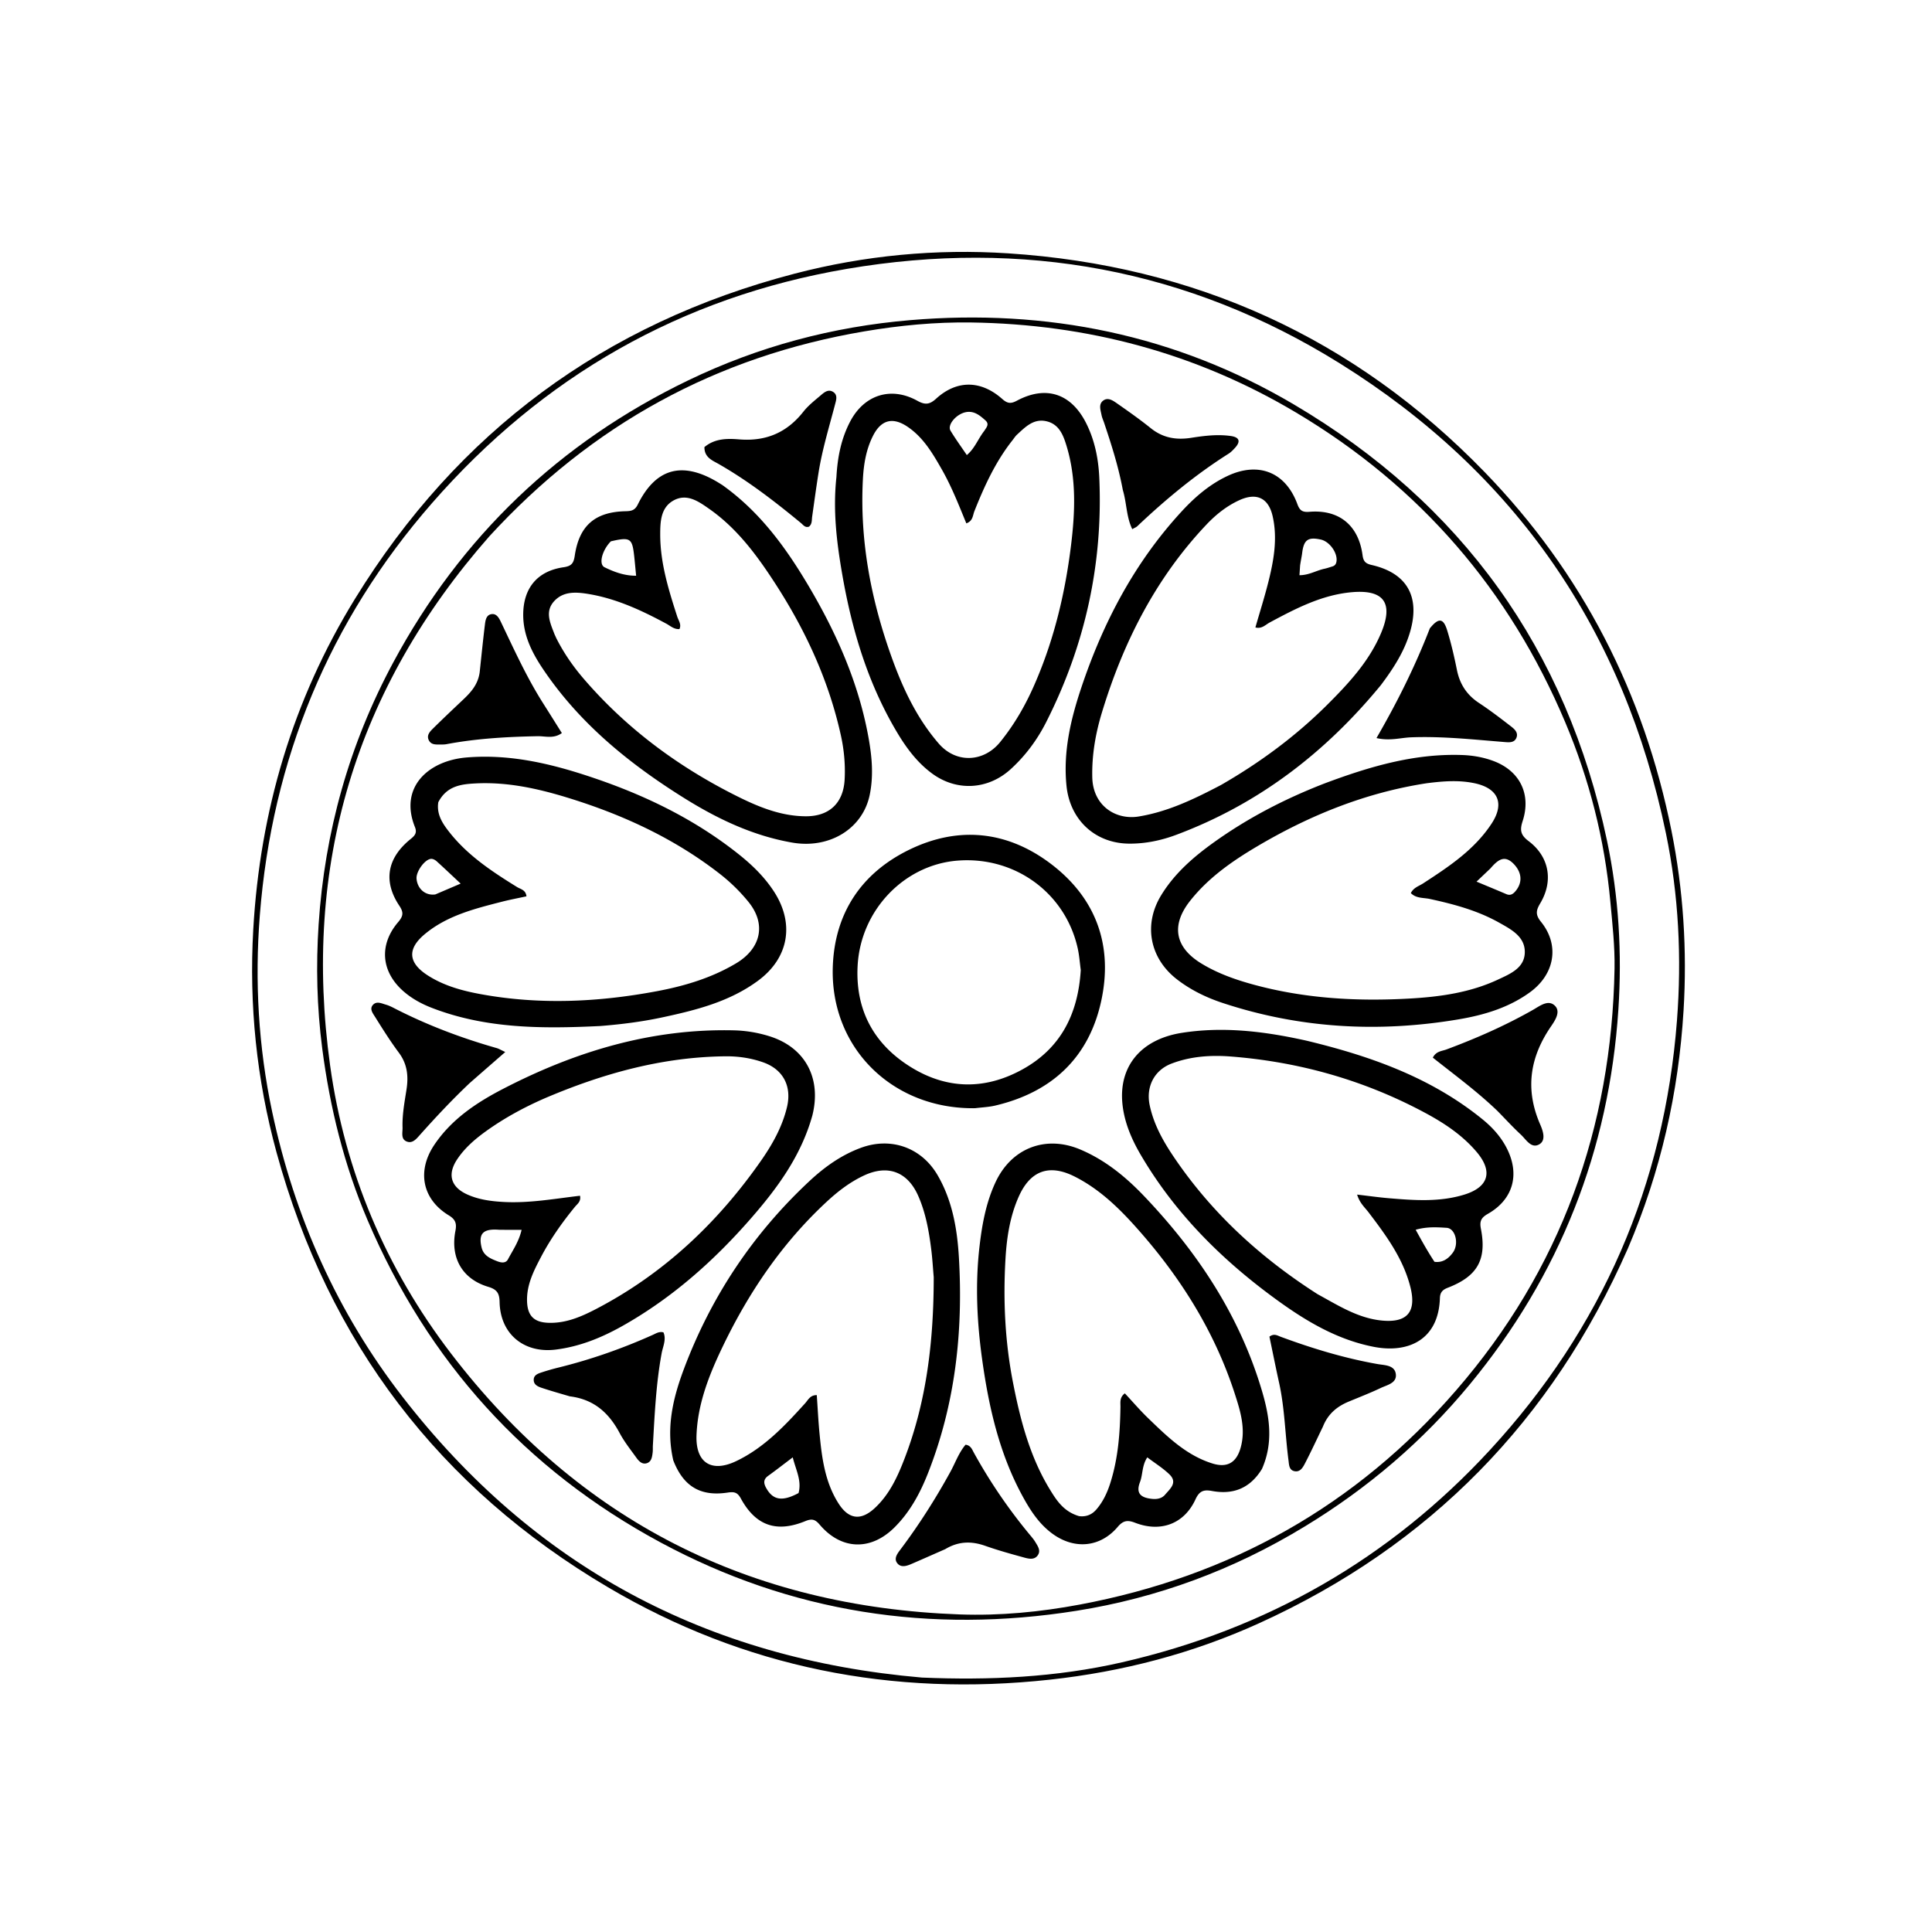 <svg xmlns="http://www.w3.org/2000/svg" viewBox="0 0 800 800"><path d="M674.087 516.924c-31.342 71.253-82.044 123.059-152.549 155.146-27.574 12.55-56.613 20.143-86.82 23.445-65.183 7.125-126.549-4.965-182.936-38.248-69.885-41.25-115.752-101.49-137.258-180.01-8.293-30.279-11.43-61.155-9.658-92.357 2.782-48.979 16.313-94.97 42.087-136.884 42.556-69.204 103.32-114.132 181.988-134.677 29.06-7.59 58.736-10.382 88.577-8.433 77.15 5.037 143.278 34.932 197.23 90.564 40.483 41.745 65.934 91.562 77.37 148.535 4.934 24.584 6.514 49.507 5.004 74.454-2.053 33.918-9.474 66.757-23.035 98.465M381.721 694.643c27.866 1.18 55.568-.062 82.846-6.313 59.832-13.71 110.902-42.876 152.494-88.03 46.28-50.24 72.136-109.755 77.34-177.789 1.978-25.862.73-51.831-4.576-77.467-17.395-84.058-62.38-149.285-135.016-194.561-62.716-39.093-131.395-51.56-204.18-39.138-68.714 11.728-126.022 44.605-171.764 97.018-42.623 48.839-66.217 106.119-71.28 170.656-2.136 27.226-.596 54.525 5.121 81.391 9.22 43.323 26.825 82.901 53.965 117.973 54.268 70.124 125.858 108.579 215.05 116.26z"/><path d="M540.106 632.182c-29.407 17.883-60.848 29.491-94.388 34.817-60.417 9.594-118.122.81-172.163-28.29-56.019-30.166-96.356-74.955-121.335-133.432-9.715-22.743-15.595-46.547-18.793-71.119-2.228-17.116-2.617-34.29-1.498-51.333 2.515-38.28 12.672-74.654 30.91-108.543 28.057-52.134 68.86-91.107 122.163-116.799 29.044-13.999 59.734-22.208 91.94-24.926 56.58-4.777 109.923 6.063 158.79 34.896 69.522 41.02 112.949 101.364 129.694 180.644 4.886 23.138 6.246 46.568 4.706 69.96-3.831 58.187-24.296 110.078-61.513 155.168-19.376 23.476-42.186 42.988-68.513 58.957M202.609 222.097c-55.38 62.976-77.411 136.238-65.917 219.083 6.096 43.942 23.045 84.004 50.105 119.33 53.055 69.266 123.643 104.867 210.625 107.99 16.624.597 33.294-1.013 49.652-4.076 62.073-11.624 114.315-40.786 155.809-88.64 43.437-50.097 64.488-108.703 65.663-174.668.165-9.27-.89-18.568-1.742-27.843-2.363-25.72-8.662-50.456-18.661-74.166-23.135-54.856-60.178-97.74-111.442-128.264-41.475-24.695-86.499-36.615-134.538-37.312-14.78-.215-29.548 1.192-44.19 3.672-61.31 10.383-112.886 38.571-155.364 84.895z"/><path d="M522.553 608.254c-4.953 8.076-11.955 10.743-20.68 9.13-3.317-.613-5.198-.133-6.834 3.438-4.661 10.179-14.391 13.835-25.031 9.714-3.136-1.215-4.936-.937-7.208 1.738-7.175 8.45-17.793 9.438-26.83 2.935-5.564-4.004-9.196-9.552-12.42-15.434-9.676-17.652-14.07-36.9-16.825-56.585-2.197-15.693-2.958-31.453-1.104-47.274 1.069-9.126 2.711-18.065 6.643-26.46 6.592-14.076 20.723-19.533 35.05-13.475 10.326 4.366 18.832 11.326 26.452 19.322 22.24 23.335 39.672 49.67 48.855 80.873 3.078 10.458 4.75 21.149-.068 32.078m-75.76 19.542c2.874.383 5.288-.568 7.153-2.716 2.769-3.19 4.52-6.933 5.799-10.947 3.267-10.26 4.043-20.83 4.209-31.503.028-1.832-.458-3.974 1.82-5.67 3.278 3.512 6.29 7.036 9.611 10.24 7.91 7.632 15.785 15.41 26.668 18.8 6.116 1.905 9.937-.346 11.672-6.538 2.189-7.807-.116-15.226-2.46-22.446-8.519-26.23-23.005-49-41.35-69.392-7.259-8.068-15.136-15.518-24.97-20.46-10.497-5.274-18.292-2.465-23.097 8.313-3.636 8.158-4.974 16.89-5.493 25.703-1.01 17.156-.215 34.254 3.076 51.144 3.028 15.542 6.978 30.837 15.359 44.536 2.773 4.532 5.71 9.072 12.004 10.936m30.656-7.106c1.916.121 3.725-.29 4.982-1.773 2.083-2.456 5.32-5.006 1.796-8.412-2.688-2.597-5.942-4.608-9.156-7.04-2.265 3.403-1.819 7.097-3.037 10.272-1.758 4.583.222 6.544 5.415 6.953zm64.223-189.604c26.343 6.385 51.11 15.273 72.174 32.378 4.175 3.39 7.738 7.342 10.168 12.191 5.39 10.754 2.51 21.032-7.904 26.965-2.828 1.611-3.51 3.055-2.894 6.226 2.482 12.768-1.463 19.66-13.738 24.39-2.198.847-3.166 1.945-3.242 4.308-.561 17.282-13.127 22.942-27.453 20.143-14.905-2.912-27.642-10.424-39.708-19.153-22.76-16.465-42.416-35.918-56.727-60.342-3.814-6.51-6.78-13.45-7.564-20.99-1.626-15.663 7.648-26.834 24.528-29.51 16.155-2.561 32.164-.866 48.056 2.45 1.302.272 2.604.544 4.304.944m3.921 104.816c8.47 4.607 16.692 9.944 26.597 10.908 10.622 1.034 14.463-3.684 11.759-14.115-3.044-11.745-10.087-21.258-17.263-30.694-1.568-2.061-3.665-3.805-4.734-7.343 4.778.554 8.953 1.148 13.148 1.502 10.462.883 20.968 1.668 31.205-1.483 10.13-3.117 11.966-9.583 5.19-17.612-6.017-7.13-13.683-12.145-21.797-16.478-25.011-13.354-51.75-20.886-79.967-23.1-8.33-.655-16.683-.102-24.61 2.92-7.247 2.762-10.668 9.666-9.054 17.28 1.695 7.994 5.618 14.952 10.107 21.576 15.558 22.954 35.518 41.357 59.42 56.639m48.387-13.416c3.405.476 5.791-1.322 7.614-3.8 2.661-3.618 1.076-10.04-2.577-10.27-4.042-.254-8.203-.52-12.82.802 2.536 4.603 4.837 8.78 7.783 13.268zM571.77 283.715c-23.09 28.094-50.817 49.289-84.71 61.967-6.24 2.334-12.758 3.702-19.52 3.65-14.09-.108-24.493-9.845-25.923-23.92-1.432-14.093 1.71-27.46 6.1-40.586 9.074-27.132 22.165-52.05 41.732-73.221 5.454-5.9 11.515-11.092 18.884-14.544 12.816-6.003 24.011-1.551 28.885 11.695.975 2.653 2.062 3.409 4.997 3.17 12.289-1 20.341 5.611 21.987 17.959.356 2.668 1.3 3.5 3.843 4.084 14.565 3.344 20.082 13.099 15.843 27.663-2.366 8.128-6.871 15.11-12.118 22.083m-66.195 41.342c16.1-9.258 30.954-20.205 44.103-33.324 8.848-8.827 17.389-18.045 22.282-29.81 5.114-12.293 1.015-17.896-12.281-16.696-12.367 1.116-23.186 6.773-33.918 12.528-1.754.94-3.307 2.776-5.93 2.054 1.819-6.315 3.715-12.318 5.263-18.41 2.304-9.062 3.99-18.27 1.894-27.59-1.717-7.64-6.689-9.952-13.8-6.693-5.201 2.382-9.642 5.906-13.569 10.048-21.068 22.227-34.479 48.745-43.31 77.77-2.668 8.767-4.243 17.738-4.018 27 .286 11.757 9.751 17.72 19.23 16.16 12.085-1.99 22.78-7.125 34.054-13.037m32.765-90.884-.26 4.007c3.913.014 6.949-1.944 10.3-2.659 1.129-.24 2.226-.632 3.335-.967.845-.256 1.385-.767 1.612-1.678.875-3.505-2.603-8.637-6.452-9.466-5.288-1.14-7.012.138-7.68 5.598-.18 1.473-.532 2.926-.855 5.165zM278.796 604.72c-3.123-13.464-.108-25.88 4.432-37.954 11.255-29.935 28.572-55.912 51.988-77.74 6.245-5.82 13.147-10.747 21.255-13.736 12.493-4.606 25.118-.123 31.795 11.378 6.091 10.492 8.1 22.236 8.792 33.989 1.809 30.686-1.483 60.788-12.9 89.614-3.262 8.237-7.489 16.004-13.891 22.316-9.817 9.677-21.991 9.205-30.874-1.282-1.803-2.128-3.173-2.57-5.876-1.46-12.014 4.932-20.59 1.931-26.766-9.377-1.43-2.617-2.808-2.815-5.5-2.412-11.205 1.677-18.262-2.55-22.455-13.336m107.839-75.899c-.333-3.812-.546-7.64-1.025-11.433-.96-7.601-2.28-15.144-5.4-22.214-4.413-10.002-12.585-13.026-22.43-8.434-5.806 2.708-10.822 6.57-15.468 10.88-18.45 17.107-32.31 37.557-43.133 60.123-5.56 11.592-10.303 23.567-10.773 36.616-.41 11.387 6.241 15.535 16.445 10.657 11.546-5.52 20.107-14.633 28.512-23.92 1.26-1.392 2.074-3.442 4.845-3.405.376 5.364.636 10.664 1.142 15.942.97 10.129 2.271 20.234 7.945 29.038 4.213 6.536 9.244 7.05 14.899 1.82 6.178-5.714 9.55-13.182 12.467-20.818 9.09-23.793 11.96-48.628 11.974-74.852m-55.975 89.425c1.392-5.204-1.134-9.576-2.4-14.788-3.868 2.92-6.987 5.356-10.196 7.666-2.126 1.531-1.85 3.2-.733 5.159 2.775 4.863 6.539 5.597 13.329 1.963zm217.859-293.862c18.53-6.94 36.969-12.391 56.691-11.753 4.558.147 8.953.9 13.179 2.477 10.912 4.075 15.727 13.709 12.108 24.863-1.197 3.69-.938 5.756 2.434 8.289 8.594 6.455 10.375 16.508 4.856 25.769-1.765 2.962-2.086 4.717.319 7.693 7.794 9.648 5.7 21.689-4.607 29.172-8.858 6.43-19.125 9.45-29.655 11.22-33.02 5.553-65.62 3.746-97.546-6.801-6.82-2.254-13.253-5.37-18.986-9.818-11.222-8.707-13.92-22.565-6.55-34.696 5.465-8.999 13.24-15.8 21.678-21.858 14.15-10.159 29.489-18.131 46.079-24.557m42.247-.06c-25.19 3.873-48.364 13.229-70.175 26.12-10.34 6.111-20.178 12.965-27.758 22.53-7.99 10.083-6.41 19.238 4.576 25.956 6.58 4.025 13.781 6.609 21.19 8.652 21.41 5.905 43.306 7.146 65.3 5.883 12.412-.713 24.86-2.45 36.356-7.826 5.125-2.397 11.153-4.845 11.132-11.493-.019-6.41-5.706-9.332-10.664-12.117-8.946-5.024-18.732-7.627-28.682-9.791-2.616-.569-5.654-.161-7.845-2.43 1.117-2.28 3.346-2.877 5.106-4.023 10.634-6.922 21.239-13.907 28.36-24.79 5.493-8.397 2.612-14.651-7.163-16.69-6.328-1.32-12.56-.898-19.733.019m26.368 35.291-5.74 5.453c4.507 1.884 8.423 3.492 12.312 5.16 1.697.73 2.787.015 3.842-1.24 2.965-3.53 2.628-7.651-.618-11.102-3.81-4.052-6.573-2.016-9.796 1.73zM299.07 200.82c15.279 10.88 25.925 25.346 35.188 40.864 12.01 20.12 21.481 41.33 25.533 64.631 1.317 7.572 1.918 15.132.35 22.787-2.87 14.017-16.634 22.508-32.165 19.789-16.364-2.866-31.018-9.877-44.923-18.585-22.632-14.173-43.092-30.804-58.174-53.222-4.581-6.81-8.273-14.057-8.227-22.645.057-10.861 5.797-17.98 16.684-19.548 3.416-.492 4.203-1.719 4.67-4.858 1.845-12.401 8.413-18.03 20.861-18.338 2.234-.055 3.927-.164 5.19-2.72 7.368-14.927 18.148-18.03 32.573-9.649.72.418 1.421.868 2.44 1.494m-68.758 63.347c3.077 6.137 6.95 11.74 11.422 16.935 17.519 20.358 38.67 36.076 62.531 48.119 9.183 4.634 18.735 8.74 29.404 8.781 9.717.038 15.56-5.48 16.078-15.215.33-6.189-.233-12.29-1.567-18.333-5.018-22.713-14.616-43.467-27.205-62.882-7.541-11.63-15.754-22.776-27.305-30.859-4.364-3.054-9.191-6.508-14.687-3.526-5.366 2.91-5.6 8.755-5.6 14.12 0 11.798 3.465 22.927 7.047 34.014.532 1.647 1.829 3.21.917 5.164-2.263.157-3.769-1.334-5.48-2.255-10.295-5.538-20.803-10.433-32.503-12.324-5.15-.832-10.211-1.03-13.93 3.061-3.91 4.303-1.57 9.074.159 13.603.118.31.287.6.719 1.597m22.633-40.017c-3.592 3.64-5.185 9.485-2.611 10.744 3.95 1.932 8.24 3.542 13.073 3.501-.321-3.271-.541-5.88-.84-8.479-.807-7.044-1.645-7.612-9.622-5.766zm83.425 237.793c-4.729 16.881-14.645 30.243-25.641 42.818-15.323 17.521-32.612 32.825-53.014 44.305-8.599 4.839-17.623 8.515-27.565 9.766-13.149 1.654-23.008-6.422-23.276-19.698-.07-3.533-1.022-5.195-4.658-6.275-10.78-3.201-15.798-11.998-13.638-23.167.568-2.94.14-4.688-2.73-6.43-11.03-6.692-13.29-18.375-6.005-29.212 7.11-10.578 17.414-17.445 28.372-23.124 29.947-15.52 61.51-25.089 95.662-24.285 5.038.118 9.942.95 14.709 2.436 14.76 4.6 21.703 17.309 17.784 32.866m-111.05-7.058c-8.561 3.76-16.736 8.214-24.322 13.696-4.474 3.233-8.636 6.866-11.704 11.488-4.167 6.277-2.59 11.494 4.232 14.553 4.772 2.14 9.86 2.806 15.048 3.085 10.643.571 21.102-1.348 31.602-2.574.477 2.411-1.132 3.394-2.124 4.608-5.282 6.462-10.089 13.254-13.977 20.64-3.02 5.738-6.008 11.525-5.838 18.325.15 6.058 2.79 8.814 8.796 9.037 7.278.27 13.719-2.544 19.91-5.778 27.881-14.564 50.098-35.523 68.042-61.148 4.78-6.825 8.874-14.072 10.87-22.315 2.09-8.642-1.497-15.664-9.835-18.609-5.05-1.784-10.354-2.56-15.683-2.502-26.02.287-50.573 7.037-75.017 17.494m-18.543 54.342c-6.698-.554-8.77 1.512-7.352 7.36.82 3.379 3.645 4.553 6.444 5.656 1.592.627 3.548.97 4.481-.804 1.966-3.736 4.493-7.255 5.632-12.194-3.081 0-5.707 0-9.205-.018zm41.798-84.377c-23.978 1.163-47.378 1.165-69.816-7.538-4.215-1.634-8.17-3.788-11.594-6.756-9.354-8.11-10.348-19.298-2.315-28.71 2.085-2.444 2.392-3.982.524-6.773-6.8-10.16-5.092-19.797 4.663-27.654 1.76-1.418 2.743-2.564 1.78-4.958-6.609-16.451 5.49-27.49 21.377-28.813 18.829-1.567 36.636 2.958 54.157 8.999 21.221 7.316 41.14 17.172 58.77 31.271 5.484 4.386 10.465 9.27 14.328 15.193 8.664 13.287 6.198 27.545-6.516 36.941-11.822 8.737-25.712 12.229-39.743 15.23-8.291 1.773-16.696 2.854-25.615 3.567m-67.083-92.673c-.808 5.13 1.87 9 4.79 12.669 7.6 9.55 17.613 16.146 27.843 22.47 1.426.88 3.563 1.127 3.876 3.83-3.409.742-6.812 1.375-10.158 2.233-11.304 2.897-22.707 5.733-31.937 13.412-7.398 6.156-6.883 11.905 1.23 17.109 6.698 4.297 14.246 6.352 21.977 7.768 24.368 4.462 48.69 3.304 72.873-1.232 11.454-2.149 22.632-5.478 32.8-11.537 10.122-6.03 12.8-16.09 5.05-25.552a73.642 73.642 0 0 0-11.763-11.49c-18.907-14.729-40.29-24.56-63.05-31.554-12.437-3.821-25.125-6.6-38.243-5.898-5.802.311-11.771 1.001-15.288 7.772m-1.229 38.186 10.479-4.48c-3.638-3.404-6.745-6.363-9.924-9.242-.572-.518-1.43-.991-2.166-1.008-2.56-.057-6.418 5.18-6.172 8.207.332 4.078 3.53 7.124 7.783 6.523zm166.08-172.826c.464-8.348 2.003-15.967 5.71-23.025 5.804-11.05 16.9-14.61 27.826-8.547 3.235 1.795 5.094 1.538 7.765-.896 8.543-7.785 18.543-7.694 27.366.14 2.098 1.863 3.509 2.078 6.027.73 12.066-6.464 22.488-3.03 28.685 9.23 3.593 7.11 5.123 14.847 5.469 22.646 1.58 35.644-5.88 69.41-22.005 101.228-3.712 7.326-8.557 13.864-14.667 19.44-9.351 8.535-22.322 9.33-32.533 1.832-6.158-4.521-10.632-10.535-14.496-17-12.126-20.288-18.762-42.525-22.763-65.621-2.274-13.122-3.884-26.333-2.384-40.157m82.771 84.157c7.61-17.897 12.008-36.66 14.373-55.867 1.692-13.738 2.266-27.574-1.83-41.097-1.364-4.507-3.07-9.094-8.38-10.301-5.293-1.203-8.707 2.38-12.152 5.547-.727.669-1.264 1.544-1.883 2.328-7.002 8.859-11.643 18.978-15.773 29.382-.69 1.739-.583 4.049-3.334 5.03-3.108-7.54-6.059-15.13-10.08-22.202-3.796-6.675-7.677-13.345-14.226-17.781-6.157-4.171-10.971-2.908-14.325 3.704-2.834 5.586-3.855 11.656-4.19 17.852-1.346 24.957 3.143 49.027 11.394 72.45 4.716 13.39 10.526 26.199 20.001 37.154 7.233 8.364 18.665 7.741 25.44-.633 6.145-7.595 10.906-15.911 14.965-25.566m-21.543-103.28c.836-1.385 2.272-2.73.444-4.36-2.262-2.016-4.6-3.986-7.94-3.41-4.027.695-7.942 5.274-6.497 7.677 2.036 3.386 4.378 6.587 6.755 10.113 3.315-2.754 4.531-6.523 7.238-10.02zm-3.867 280.475c-34.145.442-59.97-24.998-58.865-58.51.73-22.154 11.76-38.808 31.598-48.498 20.265-9.899 40.443-7.892 58.44 5.619 19.114 14.35 26.21 34.288 21.001 57.475-5.23 23.282-20.605 37.383-43.818 42.83-2.576.604-5.268.714-8.356 1.084m43.814-57.235c-.404-2.967-.6-5.98-1.244-8.893-5.089-23.009-26.023-38.272-49.793-36.395-22.055 1.741-40.104 20.482-41.357 43.501-.991 18.214 6.602 32.434 22.025 41.991 14.955 9.268 30.65 9.482 46.034 1.065 15.812-8.65 23.218-22.743 24.335-41.269zM198.62 278.414c.732-6.86 1.381-13.308 2.167-19.74.219-1.787.53-4.005 2.674-4.363 2.135-.358 3.167 1.587 3.956 3.239 5.457 11.42 10.681 22.958 17.485 33.678 2.565 4.041 5.1 8.101 7.75 12.314-3.369 2.474-6.87 1.246-9.976 1.305-12.67.238-25.268.94-37.742 3.29-.812.152-1.66.155-2.49.15-1.825-.01-3.858.234-4.867-1.744-1.038-2.037.394-3.561 1.664-4.82 4.14-4.1 8.385-8.095 12.617-12.101 3.186-3.017 6.063-6.21 6.762-11.208zM391.398 641.47c-4.911 2.155-9.463 4.184-14.04 6.153-1.872.805-4.104 1.53-5.612-.095-1.88-2.025-.173-4.199 1.047-5.82 7.713-10.253 14.574-21.034 20.75-32.274 2.058-3.744 3.458-7.884 6.276-11.213 2.167.278 2.708 1.993 3.465 3.363a218.391 218.391 0 0 0 23.637 34.524c.638.764 1.268 1.553 1.777 2.405 1.019 1.704 2.39 3.538 1.01 5.51-1.373 1.961-3.647 1.464-5.52.952-5.444-1.49-10.898-3.002-16.218-4.876-5.674-1.997-11.023-1.965-16.572 1.372zm156.385-50.707c-2.552 5.267-4.85 10.25-7.378 15.115-.88 1.695-1.995 3.827-4.442 3.298-2.226-.482-2.186-2.668-2.421-4.462-1.402-10.678-1.554-21.505-3.882-32.076-1.416-6.43-2.704-12.889-4.013-19.16 1.916-1.422 3.26-.47 4.6.026 13.107 4.855 26.427 8.904 40.23 11.337 2.888.509 7.168.365 7.526 4.33.323 3.578-3.656 4.326-6.242 5.553-4.353 2.065-8.857 3.812-13.31 5.662-4.803 1.997-8.566 5.062-10.668 10.377zm72.239-130.785c-8.525-8.174-17.785-14.933-26.715-22.03 1.335-2.692 3.762-2.69 5.67-3.401 12.341-4.596 24.351-9.876 35.818-16.394 2.783-1.582 6.305-4.428 9.068-1.692 2.53 2.504-.007 6.19-1.668 8.614-8.739 12.76-10.743 26.014-4.473 40.45 1.077 2.478 2.626 6.55-.285 8.284-3.37 2.007-5.494-1.963-7.685-3.994-3.294-3.05-6.33-6.379-9.73-9.837zm-27.957-199.786c3.625-4.48 5.596-4.297 7.166.78 1.664 5.385 2.937 10.91 4.05 16.44 1.185 5.886 4.093 10.349 9.137 13.671 4.583 3.019 8.956 6.37 13.299 9.732 1.395 1.08 3.028 2.515 2.222 4.622-.817 2.14-2.956 1.986-4.742 1.843-12.934-1.035-25.837-2.466-38.86-1.974-4.42.167-8.834 1.598-14.363.308 8.568-14.8 15.965-29.607 22.09-45.422zm-300.377-75.056c4.383-3.675 9.64-3.58 14.391-3.195 11.135.9 19.762-2.815 26.606-11.498 1.934-2.454 4.47-4.466 6.881-6.502 1.478-1.247 3.2-2.951 5.305-1.722 2.173 1.27 1.362 3.503.861 5.417-2.44 9.31-5.268 18.53-6.784 28.06-.963 6.059-1.782 12.14-2.647 18.214-.207 1.452.041 3.033-1.29 4.154-1.618.593-2.422-.722-3.387-1.517-10.794-8.899-21.833-17.431-34.024-24.405-2.579-1.475-5.96-2.698-5.912-7.006zM194.48 448.485c-7.389 6.999-14.093 14.165-20.633 21.495-1.4 1.57-3.045 3.66-5.442 2.691-2.536-1.026-1.652-3.718-1.719-5.781-.173-5.344.84-10.585 1.65-15.831.844-5.47.317-10.469-3.154-15.13-3.57-4.793-6.762-9.88-9.932-14.954-.889-1.424-2.4-3.285-.721-4.98 1.502-1.515 3.478-.498 5.204-.008 1.112.315 2.189.81 3.22 1.342 13.653 7.04 27.933 12.46 42.697 16.654.929.264 1.78.804 3.573 1.634-5.121 4.462-9.805 8.542-14.742 12.868zM235.956 578.2c-4.214-1.238-8.053-2.317-11.829-3.585-1.562-.525-3.224-1.354-3.123-3.403.09-1.804 1.675-2.4 3.079-2.869a91.955 91.955 0 0 1 7.166-2.067c13.43-3.311 26.424-7.868 39.041-13.524 1.34-.6 2.631-1.51 4.429-1.047 1.282 2.936-.224 5.839-.739 8.625-2.33 12.62-2.902 25.383-3.634 38.14-.058.996.025 2.005-.098 2.99-.229 1.826-.458 3.874-2.536 4.456-1.828.512-3.164-.864-4.137-2.217-2.424-3.373-5.053-6.662-6.995-10.306-4.415-8.286-10.58-13.955-20.624-15.193zm228.976-375.325c-1.817-9.747-4.718-18.756-7.72-27.735-.37-1.104-.877-2.179-1.096-3.31-.402-2.076-1.335-4.492.767-6.002 1.905-1.37 3.92 0 5.512 1.112 4.768 3.331 9.54 6.682 14.07 10.326 5.048 4.064 10.511 5.01 16.82 4.02 5.368-.844 10.857-1.522 16.334-.75 3.657.514 4.2 2.297 1.709 4.979-.789.85-1.612 1.728-2.58 2.34-13.696 8.655-26.089 18.94-37.833 30.05-.458.433-1.114.658-2.067 1.204-2.498-5.126-2.263-10.714-3.916-16.234z"/></svg>